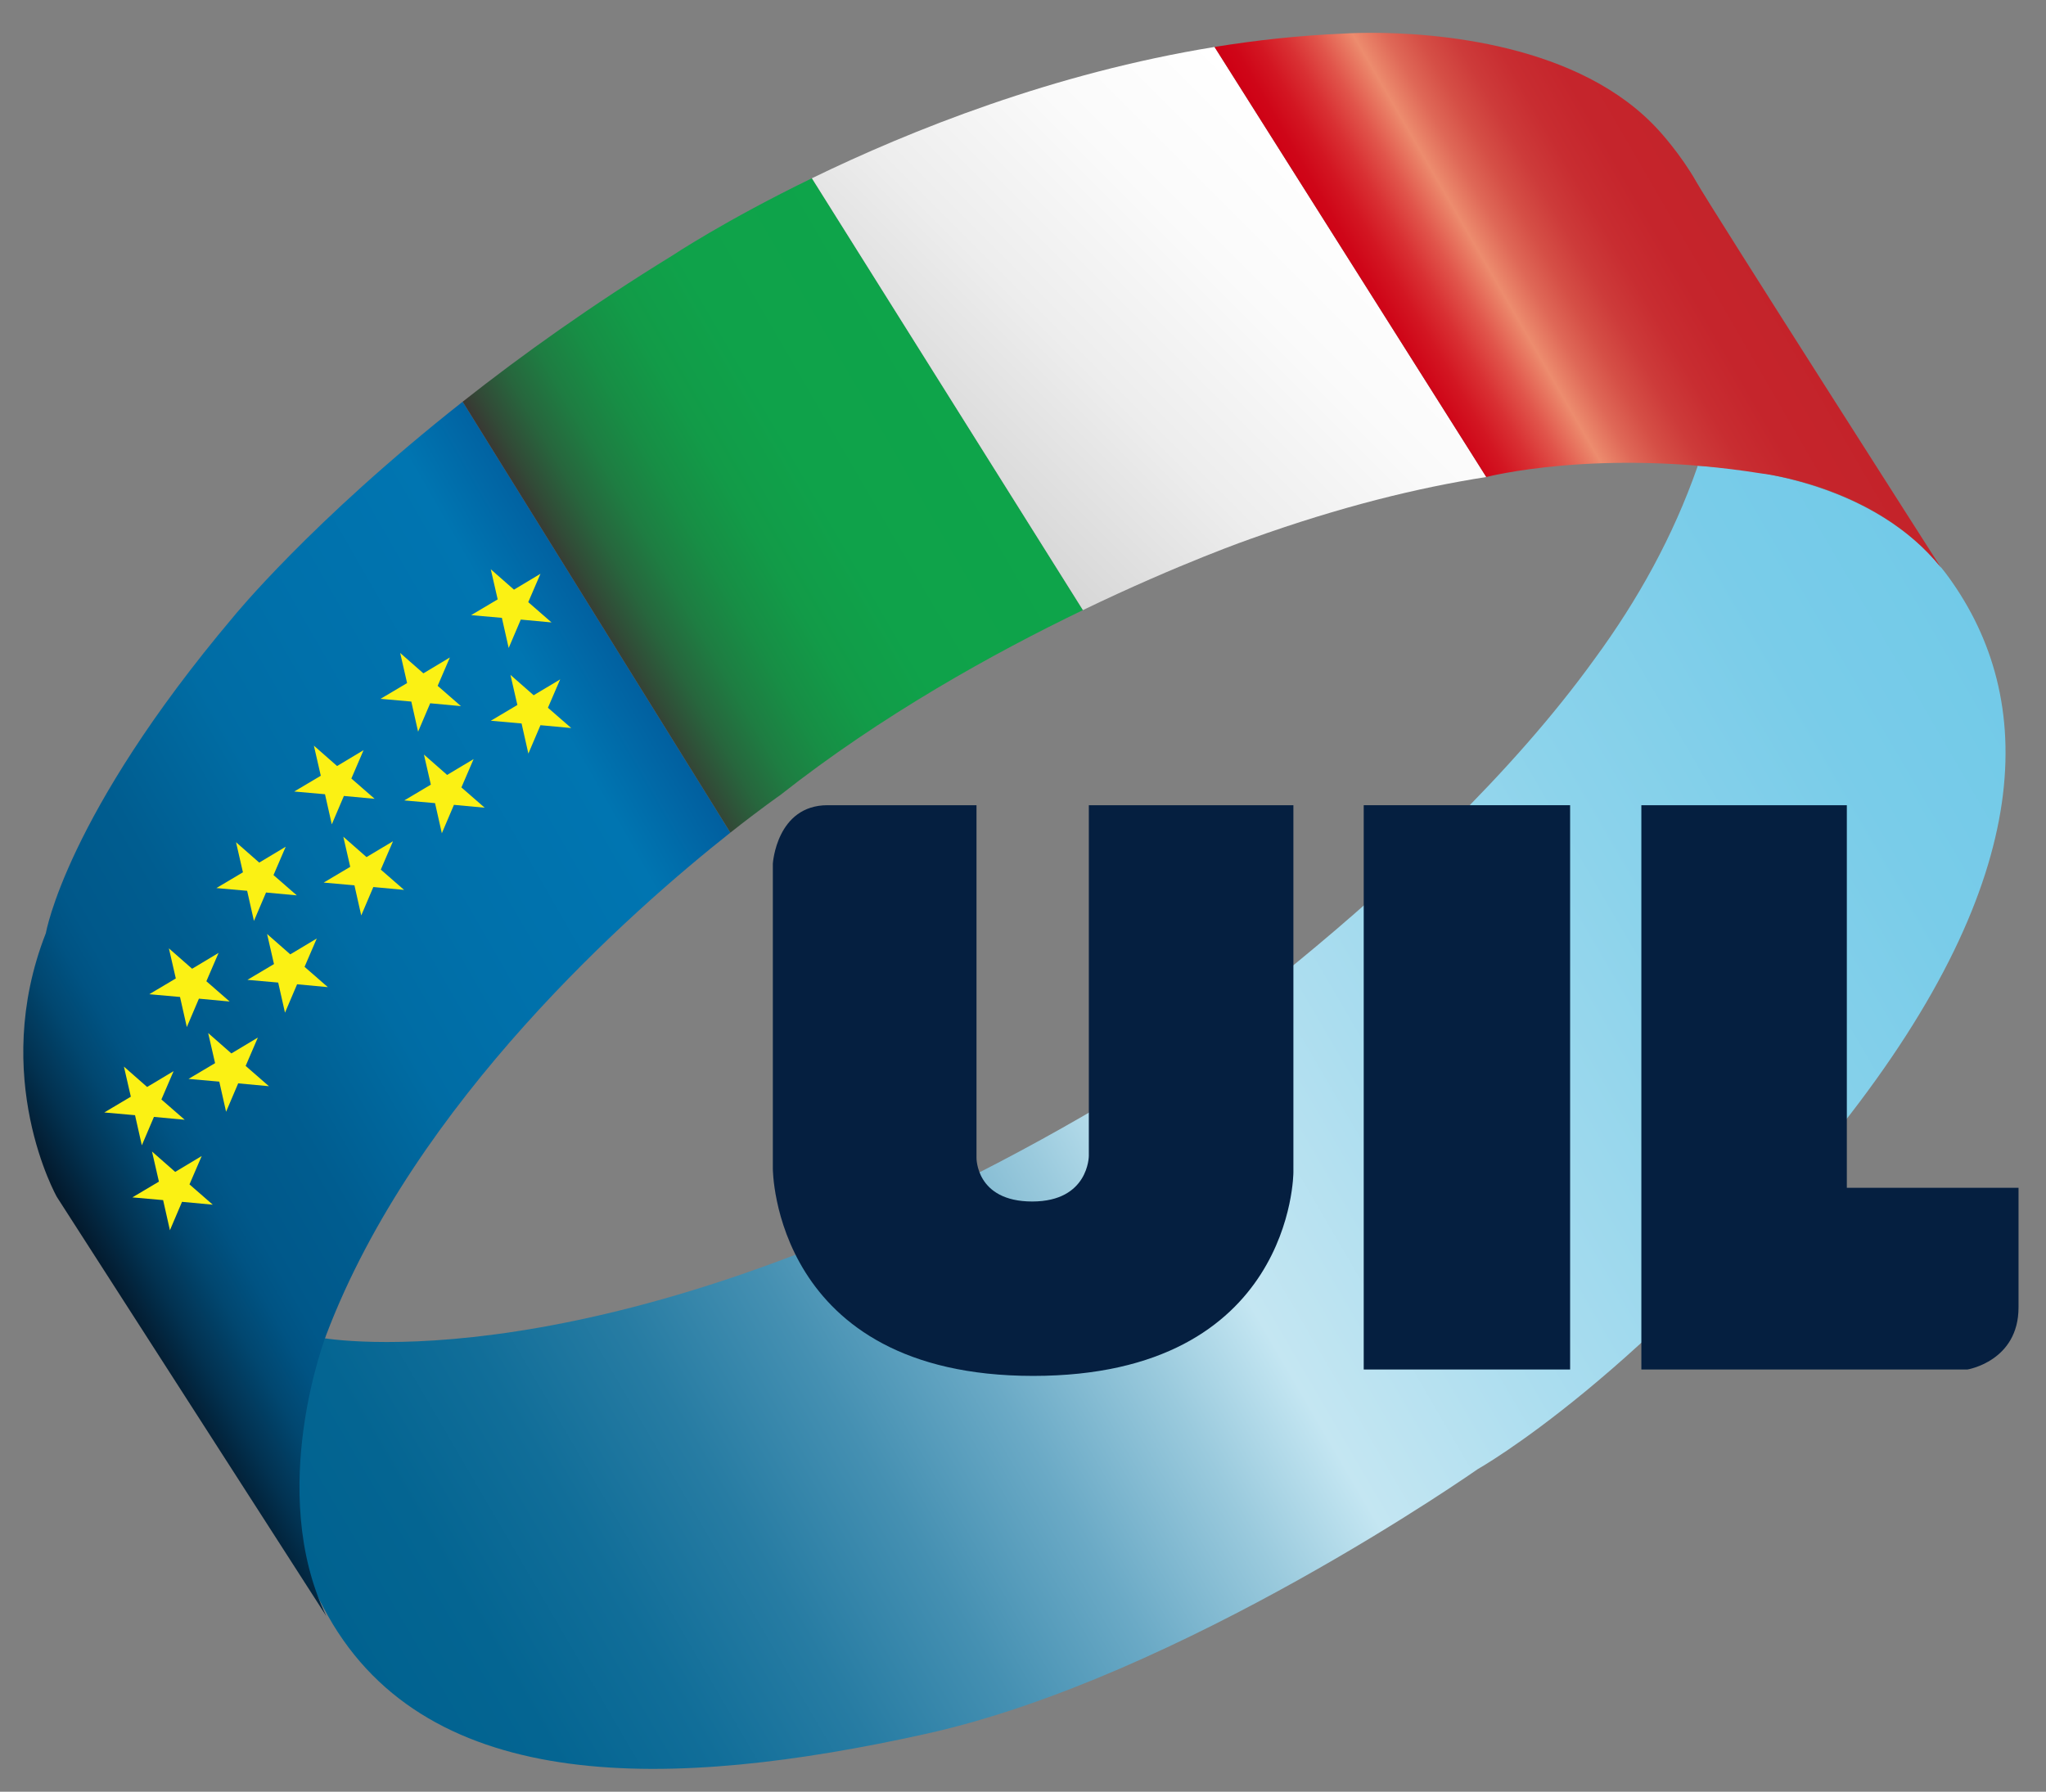 <?xml version="1.0" encoding="utf-8"?>
<!-- Generator: Adobe Illustrator 16.0.0, SVG Export Plug-In . SVG Version: 6.00 Build 0)  -->
<!DOCTYPE svg PUBLIC "-//W3C//DTD SVG 1.1//EN" "http://www.w3.org/Graphics/SVG/1.1/DTD/svg11.dtd">
<svg version="1.1" id="Livello_1" xmlns="http://www.w3.org/2000/svg" xmlns:xlink="http://www.w3.org/1999/xlink" x="0px" y="0px"
	 width="572px" height="501px" viewBox="0 0 572 501" enable-background="new 0 0 572 501" xml:space="preserve">
<rect x="0" y="0" width="572" height="501" fill="#808080" stroke="none"/>
<g>
	<defs>
		<path id="SVGID_1_" d="M474.497,130.681c-6.676,19.112-16.498,36.949-28.693,53.564
			c-46.573,64.638-130.728,120.563-130.728,120.563c-130.932,79.145-212.752,71.064-224.243,69.417
			c-4.586,5.408-24.38,32.799,0.89,77.646c28.34,50.298,95.745,48.767,167.171,32.937c71.425-15.83,154.276-74.043,154.276-74.043
			s46.468-26.043,101.617-96c55.147-69.957,54.426-119.467,30.128-153.19c-20.649-28.66-60.917-30.776-70.294-31.352
			C474.588,130.318,474.53,130.586,474.497,130.681"/>
	</defs>
	<clipPath id="SVGID_2_">
		<use xlink:href="#SVGID_1_"  overflow="visible"/>
	</clipPath>
	
		<linearGradient id="SVGID_3_" gradientUnits="userSpaceOnUse" x1="-93" y1="589.954" x2="-92" y2="589.954" gradientTransform="matrix(-465.991 269.04 269.04 465.991 -201503.281 -249714.109)">
		<stop  offset="0" style="stop-color:#72CAE8"/>
		<stop  offset="0.096" style="stop-color:#79CCE9"/>
		<stop  offset="0.233" style="stop-color:#8CD3EB"/>
		<stop  offset="0.394" style="stop-color:#ABDDEF"/>
		<stop  offset="0.505" style="stop-color:#C4E6F2"/>
		<stop  offset="0.564" style="stop-color:#9ACADD"/>
		<stop  offset="0.64" style="stop-color:#6BAAC6"/>
		<stop  offset="0.716" style="stop-color:#4590B2"/>
		<stop  offset="0.79" style="stop-color:#277CA3"/>
		<stop  offset="0.863" style="stop-color:#116E99"/>
		<stop  offset="0.934" style="stop-color:#046592"/>
		<stop  offset="1" style="stop-color:#006290"/>
	</linearGradient>
	<polygon clip-path="url(#SVGID_2_)" fill="url(#SVGID_3_)" points="730.993,409.184 192.323,720.184 -94.605,223.21 
		444.064,-87.791 	"/>
</g>
<g>
	<defs>
		<path id="SVGID_4_" d="M65.171,172.553c-46.724,55.404-52.341,88.34-52.341,88.34c-15.83,40.341,3.064,73.788,3.064,73.788
			l75.319,117.191c-16.852-35.234,0-78.638,0-78.638c24.719-65.205,85.489-118.681,112.98-140.419l-74.849-120.49
			C86.725,145.947,65.171,172.553,65.171,172.553"/>
	</defs>
	<clipPath id="SVGID_5_">
		<use xlink:href="#SVGID_4_"  overflow="visible"/>
	</clipPath>
	
		<linearGradient id="SVGID_6_" gradientUnits="userSpaceOnUse" x1="-93" y1="589.981" x2="-92" y2="589.981" gradientTransform="matrix(-185.334 107.003 107.003 185.334 -80165.617 -99166.898)">
		<stop  offset="0" style="stop-color:#015F9F"/>
		<stop  offset="0.121" style="stop-color:#0075B1"/>
		<stop  offset="0.369" style="stop-color:#0070AA"/>
		<stop  offset="0.505" style="stop-color:#006CA4"/>
		<stop  offset="0.518" style="stop-color:#006BA2"/>
		<stop  offset="0.68" style="stop-color:#005D90"/>
		<stop  offset="0.796" style="stop-color:#00588A"/>
		<stop  offset="0.832" style="stop-color:#005383"/>
		<stop  offset="0.882" style="stop-color:#014770"/>
		<stop  offset="0.942" style="stop-color:#023251"/>
		<stop  offset="1" style="stop-color:#03192C"/>
	</linearGradient>
	<polygon clip-path="url(#SVGID_5_)" fill="url(#SVGID_6_)" points="351.221,366.985 48.798,541.589 -150.028,197.212 
		152.395,22.608 	"/>
</g>
<g>
	<defs>
		<path id="SVGID_7_" d="M187.979,71.447c-22.658,13.921-42.209,27.92-58.635,40.878l74.849,120.49
			c8.571-6.777,13.914-10.475,13.914-10.475c28.306-22.327,59.638-39.694,84.646-51.748L226.98,49.843
			C202.668,61.659,187.979,71.447,187.979,71.447"/>
	</defs>
	<clipPath id="SVGID_8_">
		<use xlink:href="#SVGID_7_"  overflow="visible"/>
	</clipPath>
	
		<linearGradient id="SVGID_9_" gradientUnits="userSpaceOnUse" x1="-93" y1="590.008" x2="-92" y2="590.008" gradientTransform="matrix(-104.826 60.522 60.522 104.826 -45188.586 -56108.715)">
		<stop  offset="0" style="stop-color:#0EA44A"/>
		<stop  offset="0.398" style="stop-color:#0FA24A"/>
		<stop  offset="0.565" style="stop-color:#129B48"/>
		<stop  offset="0.689" style="stop-color:#178E45"/>
		<stop  offset="0.791" style="stop-color:#1E7D42"/>
		<stop  offset="0.88" style="stop-color:#27663D"/>
		<stop  offset="0.958" style="stop-color:#324A37"/>
		<stop  offset="1" style="stop-color:#393833"/>
	</linearGradient>
	<polygon clip-path="url(#SVGID_8_)" fill="url(#SVGID_9_)" points="381.982,187.072 172.696,307.903 50.115,95.586 
		259.401,-25.245 	"/>
</g>
<g>
	<defs>
		<rect id="SVGID_10_" x="-93" y="-34.638" width="736.075" height="624.638"/>
	</defs>
	<clipPath id="SVGID_11_">
		<use xlink:href="#SVGID_10_"  overflow="visible"/>
	</clipPath>
	<path clip-path="url(#SVGID_11_)" fill="#051F40" d="M516.319,332.128V225.149h-57.447v157.788h91.149
		c0,0,14.298-2.297,14.298-17.362v-33.446H516.319z"/>
	<path clip-path="url(#SVGID_11_)" fill="#051F40" d="M216.063,241.489c0,0,1.022-16.34,15.319-16.34H273v98.553
		c0,0-0.256,12.257,15.574,12.256c15.83-0.001,15.83-12.767,15.83-12.767v-98.042h57.191v102.638c0,0,0,56.938-72.765,56.937
		c-72.768-0.001-72.768-57.958-72.768-57.958V241.489z"/>
	<rect x="381.255" y="225.148" clip-path="url(#SVGID_11_)" fill="#051F40" width="57.702" height="157.788"/>
	<polygon clip-path="url(#SVGID_11_)" fill-rule="evenodd" clip-rule="evenodd" fill="#FBF114" points="140.313,172.764 
		142.212,181.186 145.596,173.243 154.19,174.041 147.683,168.368 151.097,160.439 143.691,164.876 137.206,159.18 139.137,167.593 
		131.716,172.001 	"/>
	<polygon clip-path="url(#SVGID_11_)" fill-rule="evenodd" clip-rule="evenodd" fill="#FBF114" points="153.187,197.898 
		156.6,189.969 149.195,194.405 142.71,188.709 144.641,197.123 137.219,201.531 145.817,202.294 147.717,210.716 151.099,202.773 
		159.695,203.57 	"/>
	<polygon clip-path="url(#SVGID_11_)" fill-rule="evenodd" clip-rule="evenodd" fill="#FBF114" points="114.988,196.167 
		116.887,204.588 120.27,196.646 128.865,197.443 122.357,191.771 125.771,183.842 118.366,188.278 111.88,182.583 113.811,190.996 
		106.389,195.403 	"/>
	<polygon clip-path="url(#SVGID_11_)" fill-rule="evenodd" clip-rule="evenodd" fill="#FBF114" points="132.409,212.246 
		125.004,216.683 118.519,210.986 120.45,219.399 113.028,223.808 121.626,224.571 123.526,232.993 126.908,225.05 135.504,225.848 
		128.996,220.175 	"/>
	<polygon clip-path="url(#SVGID_11_)" fill-rule="evenodd" clip-rule="evenodd" fill="#FBF114" points="90.86,222.082 
		92.76,230.503 96.142,222.561 104.738,223.358 98.23,217.686 101.643,209.756 94.238,214.193 87.753,208.497 89.684,216.911 
		82.262,221.318 	"/>
	<polygon clip-path="url(#SVGID_11_)" fill-rule="evenodd" clip-rule="evenodd" fill="#FBF114" points="109.873,235.225 
		102.468,239.661 95.982,233.965 97.914,242.378 90.492,246.787 99.09,247.55 100.99,255.971 104.372,248.028 112.968,248.826 
		106.459,243.153 	"/>
	<polygon clip-path="url(#SVGID_11_)" fill-rule="evenodd" clip-rule="evenodd" fill="#FBF114" points="69.094,249.082 
		70.993,257.503 74.376,249.561 82.971,250.358 76.463,244.686 79.877,236.756 72.472,241.193 65.986,235.497 67.917,243.911 
		60.496,248.318 	"/>
	<polygon clip-path="url(#SVGID_11_)" fill-rule="evenodd" clip-rule="evenodd" fill="#FBF114" points="88.558,262.417 
		81.153,266.853 74.668,261.156 76.599,269.569 69.177,273.979 77.775,274.741 79.675,283.163 83.057,275.22 91.653,276.018 
		85.145,270.345 	"/>
	<polygon clip-path="url(#SVGID_11_)" fill-rule="evenodd" clip-rule="evenodd" fill="#FBF114" points="50.328,278.765 
		52.229,287.187 55.61,279.243 64.205,280.042 57.697,274.369 61.111,266.44 53.706,270.876 47.22,265.181 49.151,273.594 
		41.73,278.002 	"/>
	<polygon clip-path="url(#SVGID_11_)" fill-rule="evenodd" clip-rule="evenodd" fill="#FBF114" points="72.09,290.119 
		64.685,294.555 58.199,288.858 60.131,297.271 52.709,301.68 61.307,302.443 63.207,310.865 66.589,302.922 75.185,303.72 
		68.676,298.047 	"/>
	<polygon clip-path="url(#SVGID_11_)" fill-rule="evenodd" clip-rule="evenodd" fill="#FBF114" points="37.753,311.826 
		39.654,320.248 43.036,312.305 51.632,313.103 45.124,307.43 48.537,299.502 41.132,303.938 34.646,298.241 36.578,306.654 
		29.156,311.063 	"/>
	<polygon clip-path="url(#SVGID_11_)" fill-rule="evenodd" clip-rule="evenodd" fill="#FBF114" points="56.388,323.246 
		48.983,327.683 42.497,321.986 44.429,330.399 37.007,334.808 45.605,335.571 47.505,343.993 50.887,336.05 59.483,336.848 
		52.974,331.175 	"/>
</g>
<g>
	<defs>
		<path id="SVGID_12_" d="M226.98,49.843l75.773,120.749c27.325-13.171,47.097-19.996,47.097-19.996
			c24.999-8.962,46.711-14.256,65.673-17.212L339.549,13.135C294.542,20.434,254.562,36.439,226.98,49.843"/>
	</defs>
	<clipPath id="SVGID_13_">
		<use xlink:href="#SVGID_12_"  overflow="visible"/>
	</clipPath>
	
		<linearGradient id="SVGID_14_" gradientUnits="userSpaceOnUse" x1="-93" y1="589.999" x2="-92" y2="589.999" gradientTransform="matrix(97.127 -97.127 -97.127 -97.127 66610.039 48412.336)">
		<stop  offset="0" style="stop-color:#D7D7D7"/>
		<stop  offset="0.001" style="stop-color:#D7D7D7"/>
		<stop  offset="0.355" style="stop-color:#EDEDED"/>
		<stop  offset="0.694" style="stop-color:#FAFAFA"/>
		<stop  offset="1" style="stop-color:#FFFFFF"/>
	</linearGradient>
	<polygon clip-path="url(#SVGID_13_)" fill="url(#SVGID_14_)" points="148.251,91.864 321.251,-81.136 494.25,91.864 
		321.251,264.863 	"/>
</g>
<g>
	<defs>
		<path id="SVGID_15_" d="M375.383,9.405c-12.205,0.524-24.198,1.837-35.856,3.728l0.022,0.002l75.974,120.249
			c0,0,31.478-8.224,76.78-1.016c0,0,32.059,3.419,50.338,26.357c0,0-64.109-100.299-68.448-107.959
			c-4.342-7.66-10.214-14.043-10.214-14.043c-22.2-24.777-63.33-27.548-80.616-27.548C378.383,9.175,375.383,9.405,375.383,9.405"/>
	</defs>
	<clipPath id="SVGID_16_">
		<use xlink:href="#SVGID_15_"  overflow="visible"/>
	</clipPath>
	
		<linearGradient id="SVGID_17_" gradientUnits="userSpaceOnUse" x1="-93" y1="590.016" x2="-92" y2="590.016" gradientTransform="matrix(89.293 -51.553 -51.553 -89.293 39117.195 48000.207)">
		<stop  offset="0" style="stop-color:#CE0014"/>
		<stop  offset="0.048" style="stop-color:#CF0618"/>
		<stop  offset="0.11" style="stop-color:#D31622"/>
		<stop  offset="0.179" style="stop-color:#D93033"/>
		<stop  offset="0.254" style="stop-color:#E1554B"/>
		<stop  offset="0.332" style="stop-color:#EB8469"/>
		<stop  offset="0.344" style="stop-color:#ED8C6E"/>
		<stop  offset="0.354" style="stop-color:#EB876B"/>
		<stop  offset="0.421" style="stop-color:#DF6857"/>
		<stop  offset="0.496" style="stop-color:#D54F46"/>
		<stop  offset="0.578" style="stop-color:#CD3B3A"/>
		<stop  offset="0.672" style="stop-color:#C82D31"/>
		<stop  offset="0.79" style="stop-color:#C5252C"/>
		<stop  offset="1" style="stop-color:#C4232A"/>
	</linearGradient>
	<polygon clip-path="url(#SVGID_16_)" fill="url(#SVGID_17_)" points="274.769,46.563 491.862,-78.776 607.398,121.337 
		390.305,246.676 	"/>
</g>
</svg>
